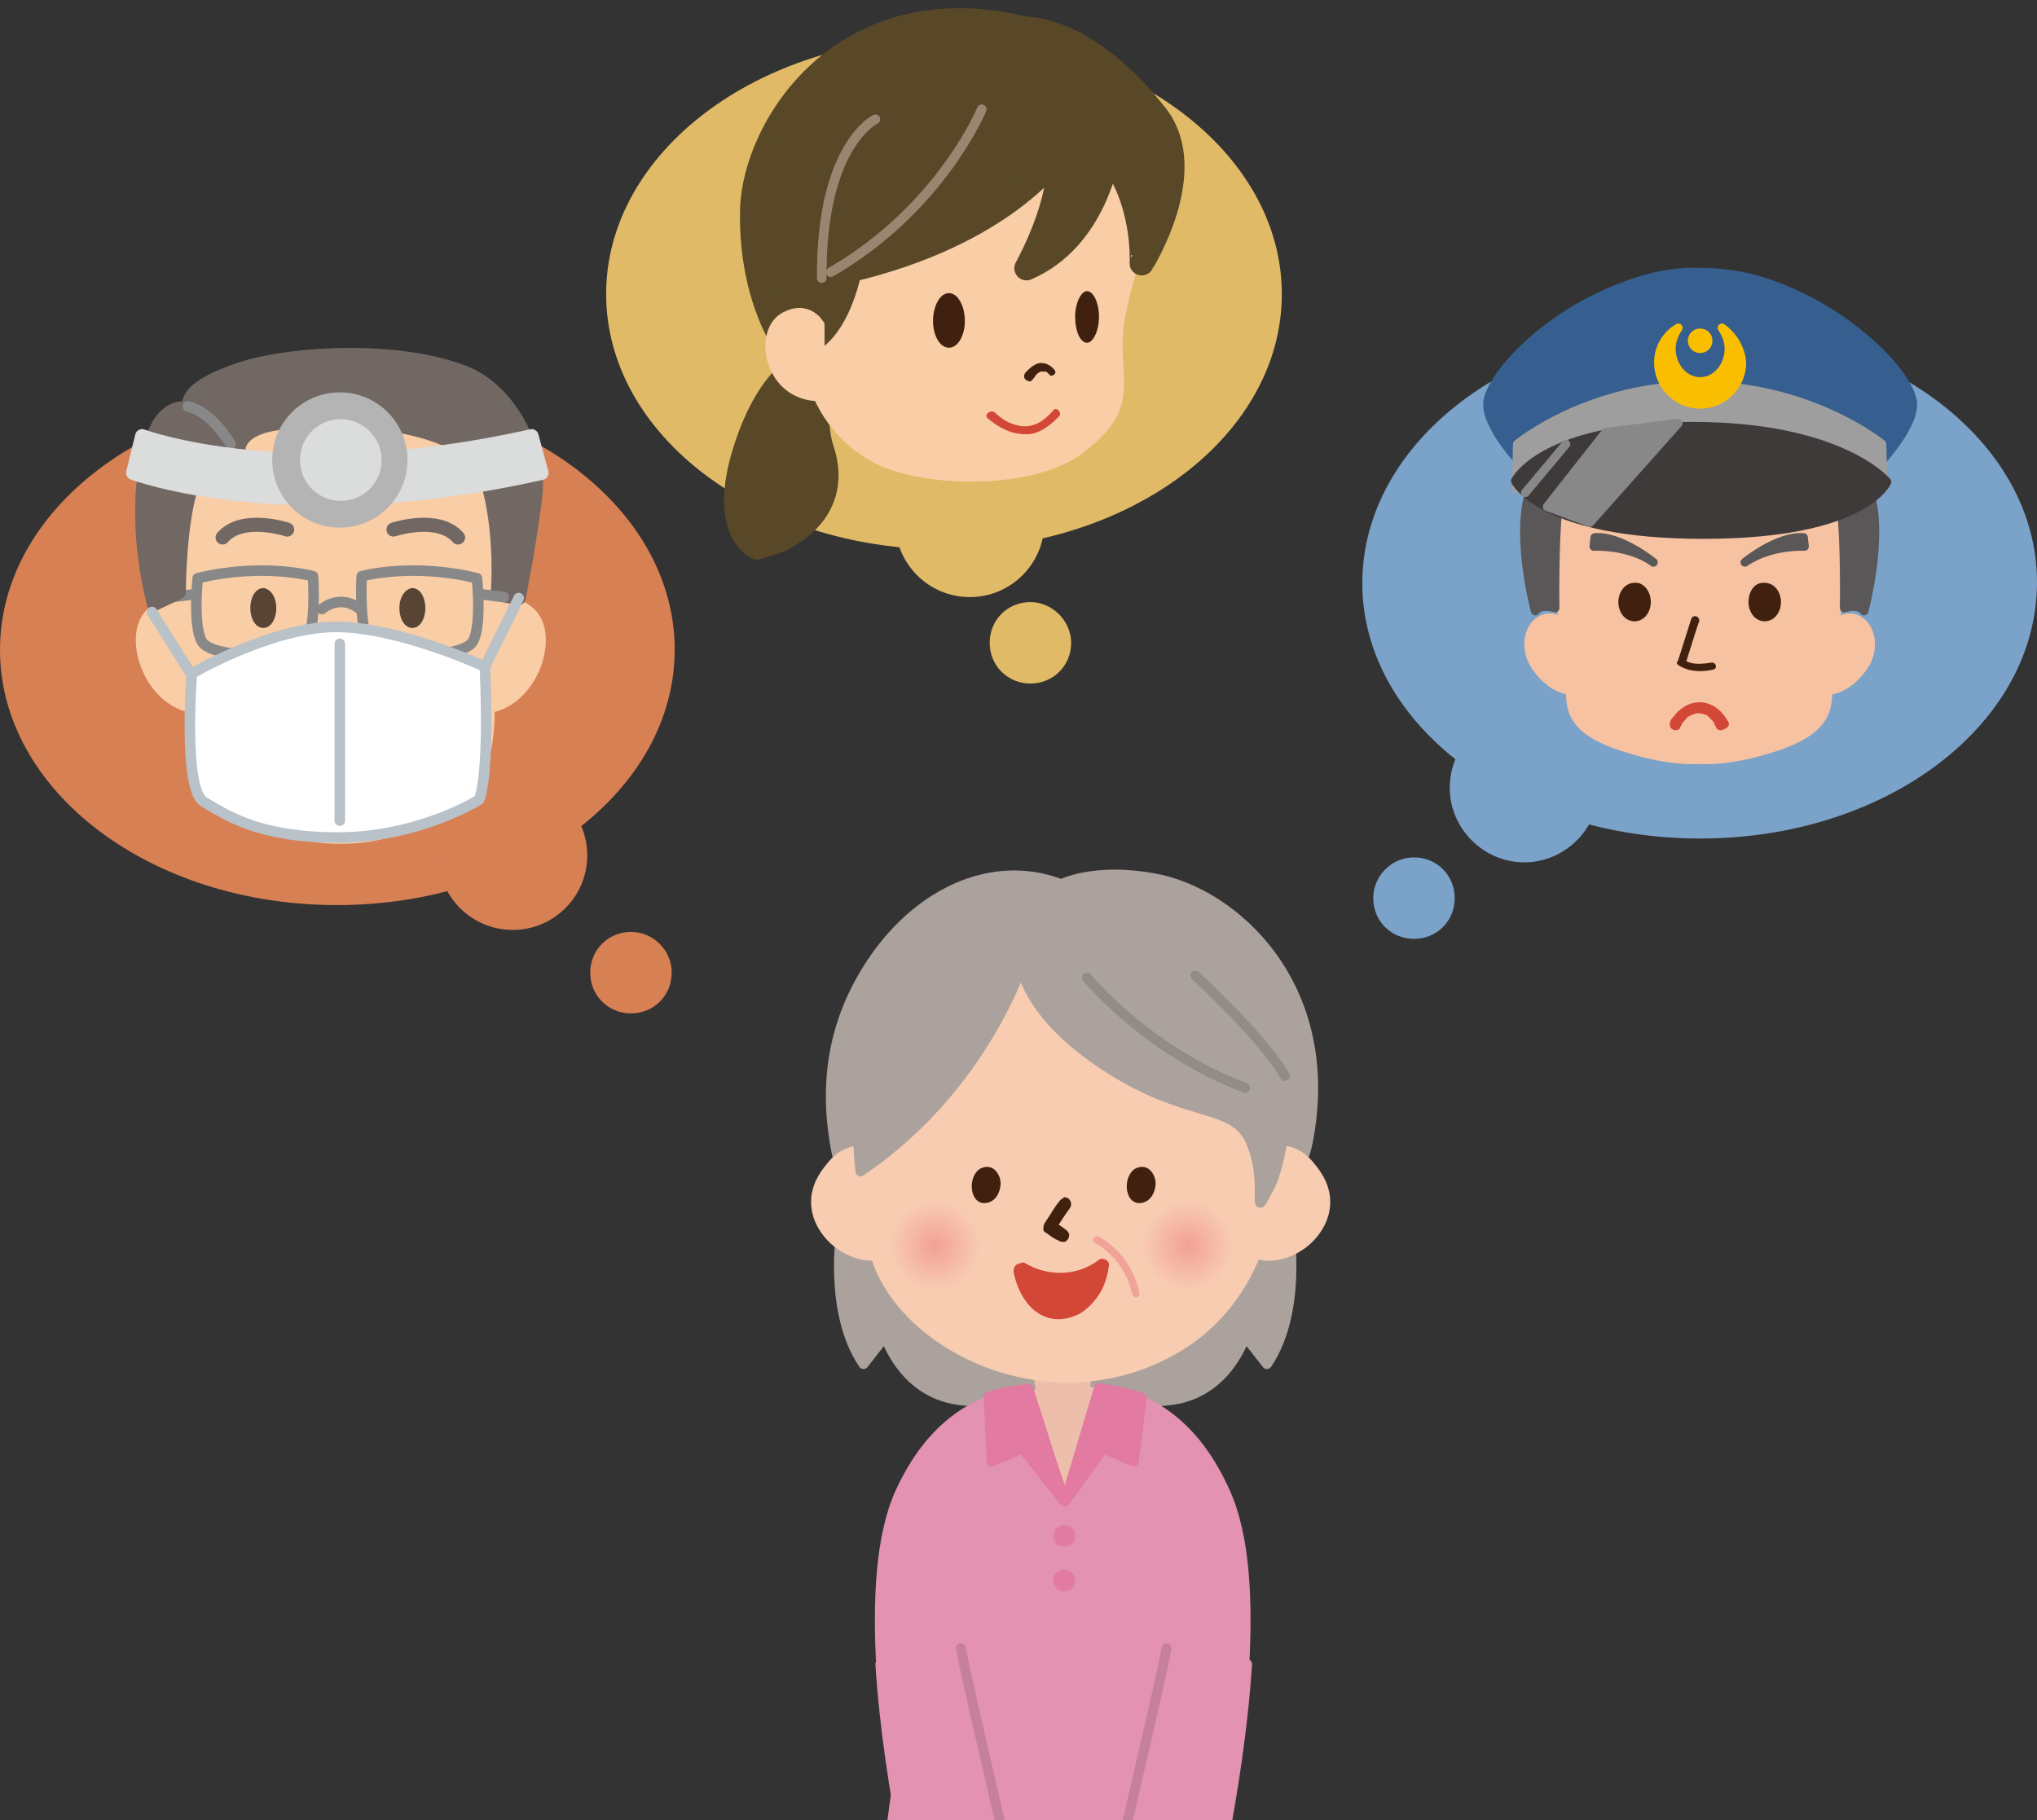 <?xml version="1.0" encoding="UTF-8"?>
<!-- Generator: Adobe Illustrator 27.9.0, SVG Export Plug-In . SVG Version: 6.00 Build 0)  -->
<svg xmlns="http://www.w3.org/2000/svg" xmlns:xlink="http://www.w3.org/1999/xlink" version="1.1" id="レイヤー_1" x="0px" y="0px" viewBox="0 0 205 183.2" style="enable-background:new 0 0 205 183.2;" xml:space="preserve">
<rect x="0" y="0" width="205" height="183.2" fill="#333333" stroke="none"/>
<style type="text/css">
	.st0{fill:#E0BA66;}
	.st1{fill:#D78054;}
	.st2{fill:#7BA2C9;}
	.st3{clip-path:url(#SVGID_00000022529925666969187090000016897380196920053695_);}
	
		.st4{fill-rule:evenodd;clip-rule:evenodd;fill:#ABA19D;stroke:#ABA19D;stroke-width:1;stroke-linecap:round;stroke-linejoin:round;stroke-miterlimit:10;}
	.st5{fill:#BBB8A5;stroke:#BBB8A5;stroke-width:0.882;stroke-linecap:round;stroke-linejoin:round;stroke-miterlimit:10;}
	.st6{fill:#D0A462;stroke:#D0A462;stroke-width:0.882;stroke-linecap:round;stroke-linejoin:round;stroke-miterlimit:10;}
	.st7{fill:#F8CCB1;}
	.st8{fill:#E5D9CB;}
	.st9{fill:#E492B1;stroke:#E492B1;stroke-width:1;stroke-linecap:round;stroke-linejoin:round;stroke-miterlimit:10;}
	.st10{fill:#CEBBAA;stroke:#CEBBAA;stroke-width:1;stroke-linecap:round;stroke-linejoin:round;stroke-miterlimit:10;}
	.st11{fill:#EDBFAA;}
	.st12{fill:#E27AA2;stroke:#E27AA2;stroke-width:1;stroke-linecap:round;stroke-linejoin:round;stroke-miterlimit:10;}
	
		.st13{fill:none;stroke:#AC9C8F;stroke-width:0.75;stroke-linecap:round;stroke-linejoin:round;stroke-miterlimit:10;stroke-dasharray:0.25,1.5;}
	.st14{fill:#F8CCB1;stroke:#F8CCB1;stroke-width:1;stroke-linecap:round;stroke-linejoin:round;stroke-miterlimit:10;}
	.st15{fill:none;stroke:#F2A399;stroke-width:0.75;stroke-linecap:round;stroke-linejoin:round;stroke-miterlimit:10;}
	.st16{fill:none;stroke:#C6809A;stroke-width:1;stroke-linecap:round;stroke-linejoin:round;stroke-miterlimit:10;}
	.st17{fill-rule:evenodd;clip-rule:evenodd;fill:#40210F;}
	.st18{fill:#40210F;}
	.st19{fill-rule:evenodd;clip-rule:evenodd;fill:url(#SVGID_00000067206172197804708360000012002024776674941349_);}
	.st20{fill-rule:evenodd;clip-rule:evenodd;fill:url(#SVGID_00000084517708544984320210000004439714872488786581_);}
	
		.st21{fill-rule:evenodd;clip-rule:evenodd;fill:none;stroke:#938B88;stroke-width:1;stroke-linecap:round;stroke-linejoin:round;stroke-miterlimit:10;}
	.st22{fill-rule:evenodd;clip-rule:evenodd;fill:#D24735;}
	.st23{fill:#D24735;}
	.st24{fill:#E27AA2;}
	.st25{fill:#F9CDA6;stroke:#F9CDA6;stroke-width:1.062;stroke-linecap:round;stroke-linejoin:round;stroke-miterlimit:10;}
	.st26{fill:none;stroke:#F3A479;stroke-width:1.062;stroke-linecap:round;stroke-linejoin:round;stroke-miterlimit:10;}
	.st27{fill:none;stroke:#EE847D;stroke-width:1.415;stroke-linecap:round;stroke-linejoin:round;stroke-miterlimit:10;}
	.st28{fill:none;stroke:#716864;stroke-width:1.415;stroke-linecap:round;stroke-linejoin:round;stroke-miterlimit:10;}
	.st29{fill:#716864;stroke:#716864;stroke-width:1.415;stroke-linecap:round;stroke-linejoin:round;stroke-miterlimit:10;}
	.st30{fill:none;stroke:#888888;stroke-width:1.062;stroke-linecap:round;stroke-linejoin:round;stroke-miterlimit:10;}
	.st31{fill:#584434;stroke:#584434;stroke-width:1.415;stroke-linecap:round;stroke-linejoin:round;stroke-miterlimit:10;}
	.st32{fill:#DBDCDC;stroke:#DBDCDC;stroke-width:1.415;stroke-linecap:round;stroke-linejoin:round;stroke-miterlimit:10;}
	.st33{fill:#B4B4B5;stroke:#B4B4B5;stroke-width:1.415;stroke-linecap:round;stroke-linejoin:round;stroke-miterlimit:10;}
	.st34{fill:#FFFFFF;stroke:#B8C2C8;stroke-width:1.062;stroke-linecap:round;stroke-linejoin:round;stroke-miterlimit:10;}
	.st35{fill:none;stroke:#B8C2C8;stroke-width:1.062;stroke-linecap:round;stroke-linejoin:round;stroke-miterlimit:10;}
	
		.st36{fill-rule:evenodd;clip-rule:evenodd;fill:#584828;stroke:#584828;stroke-width:2.442;stroke-linecap:round;stroke-linejoin:round;stroke-miterlimit:10;}
	.st37{fill:#F9CDA6;stroke:#F9CDA6;stroke-width:0.965;stroke-linecap:round;stroke-linejoin:round;stroke-miterlimit:10;}
	.st38{fill:none;stroke:#9B8571;stroke-width:0.965;stroke-linecap:round;stroke-linejoin:round;stroke-miterlimit:10;}
	.st39{fill:#365E8E;stroke:#365E8E;stroke-width:0.873;stroke-linecap:round;stroke-linejoin:round;stroke-miterlimit:10;}
	.st40{fill:#F7C2A1;}
	.st41{fill:#40210F;stroke:#40210F;stroke-width:0.873;stroke-linecap:round;stroke-linejoin:round;stroke-miterlimit:10;}
	.st42{fill:#595757;stroke:#595757;stroke-width:0.873;stroke-linecap:round;stroke-linejoin:round;stroke-miterlimit:10;}
	.st43{fill:#9E9E9F;stroke:#9E9E9F;stroke-width:0.873;stroke-linecap:round;stroke-linejoin:round;stroke-miterlimit:10;}
	.st44{fill:#3E3A39;stroke:#3E3A39;stroke-width:0.873;stroke-linecap:round;stroke-linejoin:round;stroke-miterlimit:10;}
	.st45{fill:#F9BE00;stroke:#F9BE00;stroke-width:0.873;stroke-linecap:round;stroke-linejoin:round;stroke-miterlimit:10;}
	.st46{fill:#888888;stroke:#888888;stroke-width:0.873;stroke-linecap:round;stroke-linejoin:round;stroke-miterlimit:10;}
	.st47{fill:none;stroke:#888888;stroke-width:0.873;stroke-linecap:round;stroke-linejoin:round;stroke-miterlimit:10;}
</style>
<circle class="st0" cx="97.6" cy="52.6" r="7.5"></circle>
<path class="st1" d="M67.9,65.4c0,14.2-15.2,25.7-34,25.7S0,79.6,0,65.4c0-14.2,15.2-25.7,34-25.7S67.9,51.2,67.9,65.4z"></path>
<circle class="st1" cx="51.6" cy="86.1" r="7.5"></circle>
<path class="st1" d="M67.6,97.9c0,2.3-1.8,4.1-4.1,4.1c-2.3,0-4.1-1.8-4.1-4.1c0-2.3,1.8-4.1,4.1-4.1C65.7,93.8,67.6,95.6,67.6,97.9  z"></path>
<path class="st2" d="M137.1,58.7c0,14.2,15.2,25.7,34,25.7c18.8,0,33.9-11.5,33.9-25.8c0-14.2-15.2-25.7-34-25.7  S137.1,44.5,137.1,58.7z"></path>
<path class="st2" d="M145.9,79.3c0,4.1,3.4,7.5,7.5,7.5c4.1,0,7.5-3.4,7.5-7.5c0-4.1-3.4-7.5-7.5-7.5  C149.3,71.8,145.9,75.1,145.9,79.3z"></path>
<path class="st2" d="M138.2,90.4c0,2.3,1.8,4.1,4.1,4.1c2.3,0,4.1-1.8,4.1-4.1c0-2.3-1.8-4.1-4.1-4.1  C140,86.3,138.2,88.2,138.2,90.4z"></path>
<path class="st0" d="M129,29.6c0,14.2-15.2,25.7-34,25.7c-18.8,0-34-11.5-34-25.7C61,15.4,76.2,3.8,95,3.8  C113.7,3.8,129,15.4,129,29.6z"></path>
<path class="st0" d="M107.8,64.7c0,2.3-1.8,4.1-4.1,4.1c-2.3,0-4.1-1.8-4.1-4.1c0-2.3,1.8-4.1,4.1-4.1  C105.9,60.6,107.8,62.5,107.8,64.7z"></path>
<g>
	<defs>
		<rect id="SVGID_1_" x="69.8" y="65" width="74.6" height="118.2"></rect>
	</defs>
	<clipPath id="SVGID_00000044136940279418083170000008769052551832247699_">
		<use xlink:href="#SVGID_1_" style="overflow:visible;"></use>
	</clipPath>
	<g style="clip-path:url(#SVGID_00000044136940279418083170000008769052551832247699_);">
		<path class="st4" d="M129.7,123.6c0,0,1.4,8.4-2.2,13.7l-2.2-2.8c0,0-1.7,5.6-7.3,6.4c-5.6,0.8-10.1-1.5-11.5-4.6    C105,133.3,129.4,118.6,129.7,123.6z"></path>
		<path class="st4" d="M84.7,123.6c0,0-1.4,8.4,2.2,13.7l2.2-2.8c0,0,1.7,5.6,7.3,6.4c5.6,0.8,10.1-1.5,11.5-4.6    C109.3,133.3,84.9,118.6,84.7,123.6z"></path>
		<g>
			<path class="st5" d="M127.1,257c0,0-1.1,2.6-2.4,3.2c-1.4,0.6-6.2,0.1-11.3-1.9c-4.9-1.9-7.6-3.6-6.5-7.6     C107.9,246.9,127.1,257,127.1,257z"></path>
			<path class="st6" d="M108.1,246.4c-2.6,5.1-0.6,6.9,0.8,8.1c1.9,1.6,5.4,3.4,10.4,4.4c4.4,0.9,7.5,0.6,8-2.9     c0.4-3.4-7.7-8.6-9.6-10C115.9,244.6,110,242.8,108.1,246.4z"></path>
			<path class="st7" d="M107.6,223.5l9.3,0.6c0,0-1.6,18.1-0.1,20.7c1.4,2.4,2,2.6,3.7,4.1c1.8,1.5,1,2.6-1,3.3     c-2,0.7-4.9,0.3-7.5-1.3c-1.9-1.2-3.1-2.5-2.8-4.7C109.4,244,107.6,223.5,107.6,223.5z"></path>
			<g>
				<path class="st8" d="M116.7,244.8c1.4,2.4,2,2.6,3.7,4.1c1.8,1.5,1,2.6-1,3.3c-2,0.7-4.9,0.3-7.5-1.3c-1.9-1.2-3.1-2.5-2.8-4.7      c0.2-1.1-0.2-6.6-0.6-11.9c1.9,1.2,5,1.5,7.7,0.6C116,239.3,116,243.6,116.7,244.8z"></path>
			</g>
			<path class="st5" d="M85,257c0,0,1.1,2.6,2.4,3.2c1.4,0.6,6.2,0.1,11.3-1.9c4.9-1.9,7.6-3.6,6.5-7.6C104.2,246.9,85,257,85,257z"></path>
			<path class="st6" d="M104,246.4c2.6,5.1,0.6,6.9-0.8,8.1c-1.9,1.6-5.4,3.4-10.4,4.4c-4.4,0.9-7.5,0.6-8-2.9     c-0.4-3.4,7.7-8.6,9.6-10C96.2,244.6,102.1,242.8,104,246.4z"></path>
			<path class="st7" d="M104.5,223.5l-9.3,0.6c0,0,1.6,18.1,0.1,20.7c-1.4,2.4-2,2.6-3.7,4.1c-1.8,1.5-1,2.6,1,3.3     c2,0.7,4.9,0.3,7.5-1.3c1.9-1.2,3.1-2.5,2.8-4.7C102.6,244,104.5,223.5,104.5,223.5z"></path>
			<g>
				<path class="st8" d="M95.4,244.8c-1.4,2.4-2,2.6-3.7,4.1c-1.8,1.5-1,2.6,1,3.3c2,0.7,4.9,0.3,7.5-1.3c1.9-1.2,3.1-2.5,2.8-4.7      c-0.2-1.1,0.2-6.6,0.6-11.9c-1.9,1.2-5,1.5-7.7,0.6C96.1,239.3,96,243.6,95.4,244.8z"></path>
			</g>
		</g>
		<path class="st9" d="M118.7,167.4l-8-27.6c5.2,0.8,9.6,3.7,12.6,10.4c2,4.4,2.3,10.9,1.9,17.8L118.7,167.4z"></path>
		<path class="st9" d="M95.3,167.4l8-27.4c-5.2,0.8-9.6,3.5-12.7,10.2c-2,4.4-2.3,10.9-1.9,17.8L95.3,167.4z"></path>
		<path class="st10" d="M121.6,190.2l5.7,35.7c0,0-8.3,1.7-20.9,2.1c-10.9,0.3-21.4-2.1-21.4-2.1l5.7-35.7H121.6z"></path>
		<path class="st9" d="M106.6,140c-4.5,0.2-9.3,3.5-10.8,8.5c-3.1,10.7-7.3,44.7-7.3,44.7s8.4,1.7,18,1.6c9.6-0.1,17-1.6,17-1.6    s-3.1-34-6.2-44.7C115.9,143.5,111.2,140.1,106.6,140"></path>
		<polygon class="st11" points="103.7,139.9 110.3,139.6 107.3,149.8   "></polygon>
		<path class="st11" d="M103.9,137.9l0.4,2.4c0,0,2.9,2.4,5.3,0l0.4-2.6L103.9,137.9z"></path>
		<path class="st12" d="M110.6,139.7c0,0,3.2,0.5,4.3,1l-0.8,6.4l-3.1-1.3l-3.8,5.3L110.6,139.7z"></path>
		<path class="st12" d="M103.5,139.8c0,0-2.9,0.3-4,0.8l0.3,6.5l3.1-1.3l4.2,5.3L103.5,139.8z"></path>
		<line class="st13" x1="120.5" y1="192.7" x2="124.9" y2="224.5"></line>
		<g>
			<path class="st14" d="M96.4,193c0,0,2.4,0.7,3.6,0.6c1.2-0.1,3.6-0.5,5.2-0.9c1.7-0.4,2,1.8,0.8,2.6c-1.1,0.7-3,0-3,0     s4.3,3.6,6,7.4c1.4,3.1-1.2,3.8-4.5-1.8c0,0,4.6,5.8,3.8,7.4c-0.8,1.7-5.7-5.3-5.7-5.3s3.5,5.5,2.6,6.5c-1.2,1.5-4.7-5.3-4.7-5.3     s2.2,3.8,0.3,4.8c-0.9,0.5-3.4-5.9-4-7.5c-0.5-1.6-2.7-5.4-2.7-5.4L96.4,193z"></path>
			<line class="st15" x1="103.6" y1="200.5" x2="107.8" y2="205.1"></line>
			<line class="st15" x1="105.2" y1="207.4" x2="102.3" y2="203.5"></line>
			<line class="st15" x1="102.1" y1="208" x2="100" y2="204.5"></line>
		</g>
		<g>
			<path class="st14" d="M117.5,193c0,0-2.4,0.7-3.6,0.6c-1.2-0.1-3.5-0.5-5.2-0.9c-1.7-0.4-2,1.8-0.8,2.6c1.1,0.7,3,0,3,0     s-4.3,3.6-6,7.4c-1.4,3.1,1.2,3.8,4.5-1.8c0,0-4.6,5.8-3.8,7.4c0.8,1.7,5.7-5.3,5.7-5.3s-3.5,5.5-2.6,6.5     c1.2,1.5,4.7-5.3,4.7-5.3s-2.2,3.8-0.3,4.8c0.9,0.5,3.4-5.9,4-7.5c0.5-1.6,2.7-5.4,2.7-5.4L117.5,193z"></path>
			<path class="st15" d="M106.8,199c0,0-4,4.4-2.8,5.7c1.2,1.3,2.2,0.1,2.2,0.1l4.1-4.2"></path>
			<path class="st15" d="M111.5,203.5c0,0-1.6,1.9-2.8,3.3c-1.2,1.4-2.6,2.2-3.2,1.6c-0.8-0.7-0.7-2,0.5-3.5"></path>
			<line class="st15" x1="113.9" y1="204.5" x2="111.8" y2="208"></line>
		</g>
		<path class="st15" d="M108.2,207.4c0,0-0.3,1.2,0,1.8"></path>
		<path class="st9" d="M95.4,167.4l7.1,25.1l-9,4.1c-0.6-2.1-4.1-16.3-4.9-29.1L95.4,167.4z"></path>
		<path class="st16" d="M102.4,191.4c-1.7-8.2-4.9-21.2-5.7-25.5"></path>
		<path class="st9" d="M118.7,167.4l-7.1,25.1l9,4.1c0.6-2.1,4.1-16.3,4.9-29.1L118.7,167.4z"></path>
		<path class="st16" d="M111.7,191.4c1.7-8.2,4.9-21.2,5.7-25.5"></path>
		<path class="st4" d="M106.8,89c-7.5-2.9-15.9,1.5-20.5,10.3c-4.6,8.8-2.3,17.4-0.4,22.6c1.9,5.2,42.3,9.7,45.7-6.9    c3.1-15.7-7.4-25.2-15.5-26.6C110.1,87.3,106.8,89,106.8,89z"></path>
		<g>
			<path class="st7" d="M90.7,117.7c-1.1-1.5-2.6-2.4-4.1-2.4c-1.1,0-2.2,0.5-3.1,1.5c-0.6,0.7-1.4,1.7-1.7,2.9     c-0.4,1.4-0.1,3,0.8,4.3c1.2,1.8,3.3,2.9,5.2,2.9c2.1,0,3.6-1.3,4.1-3.6C92.4,121.3,91.9,119.3,90.7,117.7z"></path>
			<path class="st7" d="M124.8,117.7c1.1-1.5,2.6-2.4,4.1-2.4c1.1,0,2.2,0.5,3.1,1.5c0.6,0.7,1.4,1.7,1.7,2.9c0.4,1.4,0.1,3-0.8,4.3     c-1.2,1.8-3.3,2.9-5.2,2.9c-2.1,0-3.6-1.3-4.1-3.6C123.2,121.3,123.6,119.3,124.8,117.7z"></path>
		</g>
		<path class="st7" d="M103.2,95c5-1.3,16.8,0.4,22,8.4c5.2,8,5.7,25.8-6.9,32.9c-12.6,7.1-27.4-0.2-30.5-9.3    C84.8,117.8,86,99.6,103.2,95z"></path>
		<path class="st17" d="M114.6,121.1c-1.5-0.1-1.6-2.8-0.3-3.5c1.3-0.6,2,0.7,2,1.5C116.3,119.8,115.9,121.1,114.6,121.1z"></path>
		<path class="st17" d="M99,121.1c-1.5-0.1-1.6-2.8-0.3-3.5c1.3-0.6,2,0.7,2,1.5C100.7,119.8,100.3,121.1,99,121.1z"></path>
		<g>
			<g>
				<path class="st18" d="M106.7,120.8c-0.6,0.7-1,1.5-1.5,2.2c-0.2,0.3-0.1,0.7,0.2,0.9c0.3,0.2,0.7,0.1,0.9-0.2      c0.4-0.7,0.8-1.3,1.3-2c0,0-0.1,0.1-0.1,0.1c0,0,0.1-0.1,0.1-0.1c0.1-0.1,0.2-0.3,0.2-0.5c0-0.2-0.1-0.4-0.2-0.5      c-0.1-0.1-0.3-0.2-0.5-0.2C107,120.6,106.8,120.7,106.7,120.8L106.7,120.8z"></path>
			</g>
		</g>
		<g>
			<g>
				<path class="st18" d="M105.3,124.1c0.4,0.3,0.8,0.6,1.3,0.8c0.1,0.1,0.4,0.1,0.5,0.1c0.2,0,0.3-0.2,0.4-0.3      c0.1-0.2,0.1-0.3,0.1-0.5c-0.1-0.2-0.2-0.3-0.3-0.4c-0.4-0.3-0.8-0.6-1.3-0.8c-0.1-0.1-0.4-0.1-0.5-0.1c-0.2,0-0.3,0.2-0.4,0.3      c-0.1,0.2-0.1,0.3-0.1,0.5C105,123.9,105.1,124,105.3,124.1L105.3,124.1z"></path>
			</g>
		</g>
		<path class="st4" d="M102.7,96.5c0,0-0.2,5,8.4,10.7c8.6,5.7,13.2,3.6,14.9,8c1.7,4.4-0.2,8,1.7,4.4c1.9-3.6,4-17-6.7-23.9    C110.3,88.7,103.8,92.5,102.7,96.5z"></path>
		
			<radialGradient id="SVGID_00000050663751961186411430000017011484571961564072_" cx="119.543" cy="125.4" r="4.55" gradientUnits="userSpaceOnUse">
			<stop offset="0" style="stop-color:#F2A195"></stop>
			<stop offset="1" style="stop-color:#F8CCB1"></stop>
		</radialGradient>
		<path style="fill-rule:evenodd;clip-rule:evenodd;fill:url(#SVGID_00000050663751961186411430000017011484571961564072_);" d="    M115,126.7c2.5,6.1,10.8,2.4,8.8-2.6c-0.3-0.8-0.9-1.7-1.5-2.2c-2.8-2.3-6.3-0.4-7.1,2.3C114.9,125,114.9,126,115,126.7"></path>
		
			<radialGradient id="SVGID_00000160183922422270256780000014305908038576932761_" cx="94.126" cy="125.4" r="4.549" gradientUnits="userSpaceOnUse">
			<stop offset="0" style="stop-color:#F2A195"></stop>
			<stop offset="1" style="stop-color:#F8CCB1"></stop>
		</radialGradient>
		<path style="fill-rule:evenodd;clip-rule:evenodd;fill:url(#SVGID_00000160183922422270256780000014305908038576932761_);" d="    M89.6,126.7c2.5,6.1,10.8,2.4,8.8-2.6c-0.3-0.8-0.9-1.7-1.5-2.2c-2.8-2.3-6.3-0.4-7.1,2.3C89.5,125,89.4,126,89.6,126.7"></path>
		<path class="st15" d="M110.4,124.8c0,0,3.1,1.5,3.9,5.4"></path>
		<path class="st4" d="M103.8,94.5c0,0-3.6,14.2-17.2,23.4c0,0-2-14.3,5.8-19.5C100.2,93.2,103.8,94.5,103.8,94.5z"></path>
		<path class="st21" d="M109.4,98.4c0,0,5.9,7.3,15.9,11.1"></path>
		<path class="st21" d="M120.3,98.2c0,0,6.9,6.3,9,10.1"></path>
		<g>
			<path class="st22" d="M102.8,127.9c2.2,1.3,5.6,1.8,8.2-0.3c0,0-0.5,4.5-4.1,4.7C103.5,132.4,102.8,127.9,102.8,127.9z"></path>
			<g>
				<path class="st23" d="M102.5,128.5c2.7,1.6,6.3,1.7,8.9-0.3c-0.3-0.2-0.7-0.4-1-0.6c0-0.1,0-0.2,0-0.1c0,0.1,0,0.2-0.1,0.3      c-0.1,0.3-0.2,0.7-0.3,1c-0.3,0.7-0.8,1.6-1.5,2.1c-0.8,0.6-2,0.8-2.9,0.4c-0.9-0.4-1.4-1.2-1.8-2c-0.2-0.4-0.4-1.1-0.5-1.6      c-0.1-0.4-0.5-0.5-0.8-0.5c-0.4,0.1-0.5,0.5-0.5,0.8c0.3,1.6,1.2,3.5,2.7,4.3c1.2,0.7,2.7,0.6,4-0.1c1-0.6,1.8-1.6,2.3-2.6      c0.3-0.7,0.5-1.4,0.6-2.2c0.1-0.5-0.6-0.9-1-0.6c-2.2,1.7-5.2,1.7-7.5,0.3C102.4,126.9,101.7,128.1,102.5,128.5z"></path>
			</g>
		</g>
		<circle class="st24" cx="107.1" cy="154.6" r="1.1"></circle>
		<circle class="st24" cx="107.1" cy="159.1" r="1.1"></circle>
	</g>
</g>
<g>
	<g>
		<g>
			<path class="st25" d="M19.6,61.7c0,0-1.6-2.4-4.3-0.1c-2.7,2.3-0.2,9.6,4.8,9.7L19.6,61.7z"></path>
			<path class="st25" d="M49,61.7c0,0,1.6-2.4,4.3-0.1c2.7,2.3,0.2,9.6-4.8,9.7L49,61.7z"></path>
		</g>
		<path class="st25" d="M35.3,41.1c0,0,10.5,0.3,13.3,7.3c2.8,7.1,0.4,15.8,0.6,21.4c0.3,5.5-0.6,9.2-4.7,11.4    c-4.2,2.3-6.3,3.2-10.3,3.2h0c-3.9,0-6-1.1-10.3-3.2c-4.5-2.2-4.9-5.9-4.7-11.4c0.3-5.5-2.2-14.3,0.6-21.4    c2.8-7.1,13.3-7.3,13.3-7.3H35.3z"></path>
		<polyline class="st26" points="33.5,63.2 32,71.9 35.2,71.9   "></polyline>
		<path class="st27" d="M39.4,75.1c0,0-1,3-5.1,3.1h-0.1c-4.1-0.1-5.1-3.1-5.1-3.1"></path>
		<path class="st26" d="M40.1,70.9c0,0,3.2,2,3.7,4"></path>
		<g>
			<path class="st28" d="M28.9,53.3c0,0-4.5-1.5-6.5,0.8"></path>
			<path class="st28" d="M39.6,53.3c0,0,4.5-1.5,6.5,0.8"></path>
		</g>
		<path class="st29" d="M24,45.3c0,0-0.2-1.9,3.3-2.6c3.6-0.7,16-1.1,20.6,3.5c1.4,1.4,2.6,7.2,2.2,13.6l2.1,0.4    c0,0,1.3-6.6,1.7-10.6c0.4-4.1-2.5-10.3-7.2-12.1c-6.4-2.5-16.8-2.1-22.3-0.4c-5.5,1.8-6,3.5-4.9,4.6C20.6,42.8,22.2,42.8,24,45.3    z"></path>
		<g>
			<path class="st30" d="M32.4,61.3c0,0,1.8-1.6,3.8,0"></path>
			<g>
				<path class="st31" d="M27.1,61.2c0,0.7-0.3,1.3-0.6,1.3c-0.3,0-0.6-0.6-0.6-1.3c0-0.7,0.3-1.3,0.6-1.3      C26.8,60,27.1,60.5,27.1,61.2z"></path>
				<g>
					<path class="st30" d="M31.5,58c0,0-5-1.4-11.6,0.2c0,0-0.6,5.7,0.7,6.7c1.8,1.4,8.6,1.4,10.1-0.2C31.9,63.5,31.5,58,31.5,58z"></path>
					<line class="st30" x1="19.7" y1="59.8" x2="17.3" y2="60.1"></line>
				</g>
			</g>
			<g>
				<path class="st31" d="M40.9,61.2c0,0.7,0.3,1.3,0.6,1.3c0.3,0,0.6-0.6,0.6-1.3c0-0.7-0.3-1.3-0.6-1.3      C41.2,60,40.9,60.5,40.9,61.2z"></path>
				<g>
					<path class="st30" d="M36.4,58c0,0,5-1.4,11.6,0.2c0,0,0.6,5.7-0.7,6.7c-1.8,1.4-8.6,1.4-10.1-0.2C36.1,63.5,36.4,58,36.4,58z"></path>
					<line class="st30" x1="48.3" y1="59.8" x2="50.7" y2="60.1"></line>
				</g>
			</g>
		</g>
		<path class="st29" d="M24,45.3c0,0-3.8,0.4-4.9,4.2C18,53.4,18,59.6,18,59.6l-2.5,1.2c0,0-1.6-5.6-1.1-11.7c0.5-6,2.3-8.6,4.9-7.9    C21.9,41.8,24,45.3,24,45.3z"></path>
		<path class="st30" d="M23.2,44.7c0,0-1.8-3.2-4.3-3.8"></path>
	</g>
	<path class="st32" d="M54.5,47.6c-25.7,5.8-41.1,0-41.1,0l0.9-3.7c0,0,14.7,5.5,39.2,0L54.5,47.6z"></path>
	<circle class="st33" cx="34.2" cy="46.3" r="6.1"></circle>
	<path class="st32" d="M37.7,46.3c0,1.9-1.5,3.4-3.4,3.4c-1.9,0-3.4-1.5-3.4-3.4c0-1.9,1.5-3.4,3.4-3.4   C36.1,42.9,37.7,44.4,37.7,46.3z"></path>
	<path class="st34" d="M48.8,67.1c0,0-8.6-4-15-4c-6.5,0-14.5,4.7-14.5,4.7s-0.9,11.6,1.2,12.9c2.1,1.2,5.3,3.6,13.5,3.6   s14.2-3.8,14.2-3.8S49.3,78.7,48.8,67.1z"></path>
	<line class="st35" x1="34.2" y1="64.8" x2="34.2" y2="82.6"></line>
	<line class="st35" x1="52.2" y1="60.2" x2="48.8" y2="67.1"></line>
	<line class="st35" x1="15.3" y1="61.6" x2="19.2" y2="67.8"></line>
</g>
<g>
	<path class="st36" d="M81.5,36.3c0,0-3.9,0.8-6.5,9c-2.6,8.2,1.2,9.8,1.2,9.8l1.9-0.6c0,0,6.9-2.5,4.6-9.3   c-0.9-2.7-0.3-7.4-0.3-7.4L81.5,36.3z"></path>
	<g>
		<path class="st37" d="M111.2,10.1c1.4,0.3,4.2,5.8,3.8,11.1c-0.4,5.4-2.6,9.2-2.5,13.8c0.1,4.6,1,6.5-3.8,10.2    c-4.8,3.7-15.8,3.4-20.4,1c-4.6-2.4-6.3-6.4-6.9-9.2c-0.7-2.8-1-8.8-0.1-13C82.1,19.9,95.1,6.5,111.2,10.1z"></path>
		<path class="st17" d="M97.1,32.3c0,1.5-0.7,2.7-1.6,2.7c-0.9,0-1.6-1.2-1.6-2.7c0-1.5,0.7-2.8,1.6-2.8    C96.4,29.5,97.1,30.8,97.1,32.3z"></path>
		<path class="st17" d="M110.6,31.9c0,1.4-0.6,2.6-1.2,2.6c-0.7,0-1.2-1.2-1.2-2.6c0-1.4,0.6-2.6,1.2-2.6    C110,29.3,110.6,30.4,110.6,31.9z"></path>
		<g>
			<g>
				<path class="st18" d="M103.9,38.2C103.9,38.2,104,38.2,103.9,38.2C104,38.2,104,38.1,103.9,38.2C104,38.1,103.9,38.2,103.9,38.2      c0.1-0.1,0.1-0.1,0.1-0.1c0.1-0.1,0.2-0.3,0.3-0.4c0,0,0.1-0.1,0.1-0.1c0,0,0.1-0.1,0,0c0,0,0,0,0,0c0.1-0.1,0.2-0.1,0.3-0.2      c0,0,0.1,0,0,0c-0.1,0,0,0,0,0c0,0,0.1,0,0.1,0c0,0,0,0,0,0c0.1,0,0,0,0,0c0,0,0.1,0,0.1,0c0,0,0,0,0.1,0c0,0,0,0,0,0      c0.1,0,0,0,0,0c0,0,0.2,0,0.2,0c0,0,0,0,0,0c0,0,0,0,0,0c0,0,0.1,0,0.1,0c0,0,0,0,0,0c0,0,0.1,0,0,0c0,0,0,0,0.1,0.1      c0.1,0.1,0.1,0.1,0.2,0.2c0.1,0.2,0.4,0.1,0.5,0c0.2-0.2,0.1-0.4,0-0.5c-0.4-0.5-1.1-0.8-1.7-0.6c-0.5,0.2-0.8,0.5-1.1,0.8      c-0.1,0.1-0.2,0.2-0.2,0.3c-0.1,0.2,0,0.4,0.1,0.5C103.6,38.5,103.8,38.4,103.9,38.2L103.9,38.2z"></path>
			</g>
		</g>
		<g>
			<g>
				<path class="st23" d="M99.4,42.1c0.7,0.6,1.5,1.1,2.4,1.4c0.7,0.2,1.6,0.3,2.3,0.1c1-0.3,1.8-1,2.5-1.7c0.3-0.4-0.3-1-0.6-0.6      c-0.6,0.7-1.3,1.3-2.1,1.5c-0.6,0.2-1.3,0.1-1.9-0.1c-0.7-0.2-1.4-0.7-1.9-1.2C99.6,41.2,99,41.8,99.4,42.1L99.4,42.1z"></path>
			</g>
		</g>
		<path class="st36" d="M111.5,15.5c0,0-1.2,8.5-8.2,11.5c0,0,3.9-7,3.1-11.4c0,0-5.2,7.9-20.9,11.6c0,0-0.9,5-3.6,6.9l-3.1,0.2    c0,0-3.3-4.8-3.1-13.2c0.2-8.3,9.2-22.7,27.5-18.2c0,0,6.1-0.3,13.2,8.8c4.3,5.6-1.5,14.8-1.5,14.8S115.3,20.1,111.5,15.5z"></path>
		<path class="st38" d="M98.8,11c0,0-4.1,10-15.2,16.4"></path>
		<path class="st38" d="M88.1,12c0,0-5.5,2.6-5.4,16"></path>
		<path class="st37" d="M82.5,32.7c0,0-1.2-2.2-3.7-0.7c-2.5,1.6-1.4,7.9,3.7,7.9V32.7z"></path>
	</g>
</g>
<g>
	<path class="st39" d="M179,28.9c-3.1-1.2-5.7-1.5-7.9-1.5c-2.2-0.1-4.9,0.3-7.9,1.5c-8,3-13.5,9.3-13.5,11.8c0,2.5,3.6,6.2,3.6,6.2   h35.6c0,0,3.6-3.7,3.6-6.2C192.5,38.2,187,32,179,28.9z"></path>
	<path class="st40" d="M181,45.9c0,0-2.5-2.2-9-2.1h-1.9c-6.5-0.2-9,2.1-9,2.1s-5.6,2.7-5.1,9.4c0.5,6.7,1.6,9.9,1.6,12.8   c0,2.8-0.6,5.5,5.6,7.5c3.4,1.1,5.9,1.4,7.8,1.3c1.9,0.1,4.4-0.2,7.8-1.3c6.1-2,5.6-4.7,5.6-7.5c0-2.8,1.1-6,1.6-12.8   C186.6,48.6,181,45.9,181,45.9z"></path>
	<g>
		<g>
			<path class="st40" d="M158.1,63.4c0,0-0.7-2-2.6-1.6c-1.9,0.4-3,3.3-1.1,5.8c1.9,2.5,3.8,2.3,3.8,2.3L158.1,63.4z"></path>
			<path class="st40" d="M184,63.4c0,0,0.7-2,2.6-1.6c1.9,0.4,3,3.3,1.1,5.8c-1.9,2.5-3.8,2.3-3.8,2.3L184,63.4z"></path>
		</g>
		<g>
			<path class="st40" d="M158.1,63.4c0,0-0.7-2-2.6-1.6c-1.9,0.4-3,3.3-1.1,5.8c1.9,2.5,3.8,2.3,3.8,2.3L158.1,63.4z"></path>
			<path class="st40" d="M184,63.4c0,0,0.7-2,2.6-1.6c1.9,0.4,3,3.3,1.1,5.8c-1.9,2.5-3.8,2.3-3.8,2.3L184,63.4z"></path>
		</g>
	</g>
	<g>
		<g>
			<path class="st23" d="M173.9,72.6c-0.4-0.7-1-1.4-1.8-1.7c-1.2-0.5-2.5-0.1-3.4,0.9c-0.2,0.3-0.5,0.5-0.6,0.8     c-0.1,0.3-0.1,0.6,0.2,0.8c0.3,0.2,0.7,0.1,0.8-0.2c0-0.1,0.1-0.1,0.1-0.2c0-0.1,0.1-0.1,0.1-0.2c0,0,0-0.1,0.1-0.1     c0.1-0.1-0.1,0.1,0,0c0.1-0.2,0.3-0.3,0.4-0.5c0,0,0.1-0.1,0,0c0,0,0.1-0.1,0.2-0.1c0.1-0.1,0.2-0.1,0.3-0.2c0.1,0,0,0,0,0     c0,0,0.1,0,0.1,0c0.1,0,0.1,0,0.2-0.1c0,0,0.2,0,0.1,0c0.1,0,0.1,0,0.2,0c0.3,0,0.3,0,0.6,0.1c0,0,0.2,0.1,0.1,0     c0.1,0,0.1,0.1,0.2,0.1c0,0,0.1,0.1,0.1,0.1c0,0,0.2,0.1,0.1,0.1c0,0,0.1,0.1,0.1,0.1c0,0,0.1,0.1,0.1,0.1     c0.1,0.1,0.2,0.2,0.2,0.2c0,0,0.1,0.2,0.1,0.1c0-0.1,0,0,0,0.1c0,0.1,0.1,0.1,0.1,0.2c0,0.1,0.1,0.1,0.1,0.2     c0.1,0.3,0.5,0.4,0.8,0.2C174,73.2,174.1,72.9,173.9,72.6L173.9,72.6z"></path>
		</g>
	</g>
	<g>
		<g>
			<path class="st18" d="M170.2,62.3c-0.4,1.3-0.8,2.5-1.2,3.8c-0.1,0.2-0.1,0.4-0.2,0.5c-0.1,0.2,0,0.3,0.2,0.4     c0.3,0.2,0.6,0.3,0.9,0.4c0.8,0.2,1.6,0.2,2.5,0c0.5-0.1,0.3-0.8-0.2-0.7c-0.7,0.1-1.4,0.2-2.1,0c-0.1,0-0.2-0.1-0.3-0.1     c0,0-0.1-0.1-0.1,0c0,0-0.1,0-0.1,0c-0.1,0-0.1-0.1-0.2-0.1c0.1,0.1,0.1,0.3,0.2,0.4c0.4-1.3,0.8-2.5,1.2-3.8     c0.1-0.2,0.1-0.4,0.2-0.5C171.1,62,170.4,61.8,170.2,62.3L170.2,62.3z"></path>
		</g>
	</g>
	<g>
		<g>
			<path class="st41" d="M165.7,60.6c0,0.8-0.5,1.5-1.2,1.5c-0.7,0-1.2-0.7-1.2-1.5c0-0.8,0.5-1.5,1.2-1.5     C165.1,59,165.7,59.7,165.7,60.6z"></path>
			<path class="st42" d="M166.4,56.6c0,0-3.3-2.7-5.9-2.5l-0.1,0.9C160.4,55,163.9,54.8,166.4,56.6z"></path>
		</g>
		<g>
			<path class="st41" d="M176.4,60.6c0,0.8,0.5,1.5,1.2,1.5c0.7,0,1.2-0.7,1.2-1.5c0-0.8-0.5-1.5-1.2-1.5     C176.9,59,176.4,59.7,176.4,60.6z"></path>
			<path class="st42" d="M175.6,56.6c0,0,3.3-2.7,5.9-2.5l0.1,0.9C181.7,55,178.2,54.8,175.6,56.6z"></path>
		</g>
	</g>
	<g>
		<path class="st42" d="M162.1,46.6c0,0-4.8,1.1-5.3,4.6c-0.4,3.5-0.3,10-0.3,10s-1.4-0.5-2,0.3c0,0-2.3-8.5-0.2-12.9    c2.1-4.4,12-5.1,12-5.1L162.1,46.6z"></path>
		<path class="st42" d="M180,46.6c0,0,4.8,1.1,5.3,4.6c0.4,3.5,0.3,10,0.3,10s1.4-0.5,2,0.3c0,0,2.3-8.5,0.2-12.9    c-2.1-4.4-12-5.1-12-5.1L180,46.6z"></path>
	</g>
	<path class="st43" d="M152.7,44.7c0,0,7.1-5.9,18.3-5.9c11.2,0,18.4,5.9,18.4,5.9l0.1,3.9c0,0-9.8-4.9-18.5-4.9   c-8.7,0-18.4,5.5-18.4,5.5L152.7,44.7z"></path>
	<path class="st44" d="M152.5,48.4c0,0,2.5,5.4,18.9,5.4c16.4,0,18.5-5.3,18.5-5.3s-4.6-5.6-19.6-5.6   C155.2,42.9,152.5,48.4,152.5,48.4z"></path>
	<g>
		<path class="st45" d="M173.3,33c0.4,0.6,0.7,1.3,0.7,2.1c0,1.8-1.3,3.3-2.9,3.3c-1.6,0-2.9-1.5-2.9-3.3c0-0.8,0.3-1.5,0.7-2.1    c-1.2,0.7-2,2-2,3.5c0,2.3,1.9,4.2,4.2,4.2c2.3,0,4.2-1.9,4.2-4.2C175.2,35.1,174.4,33.8,173.3,33z"></path>
		<path class="st45" d="M171.9,34.3c0,0.5-0.4,0.8-0.8,0.8c-0.5,0-0.8-0.4-0.8-0.8c0-0.5,0.4-0.8,0.8-0.8    C171.5,33.5,171.9,33.8,171.9,34.3z"></path>
	</g>
	<polygon class="st46" points="155.7,51 161.6,43.5 168.9,42.6 160,52.6  "></polygon>
	<line class="st47" x1="157.6" y1="44.7" x2="153.5" y2="49.6"></line>
</g>
</svg>
